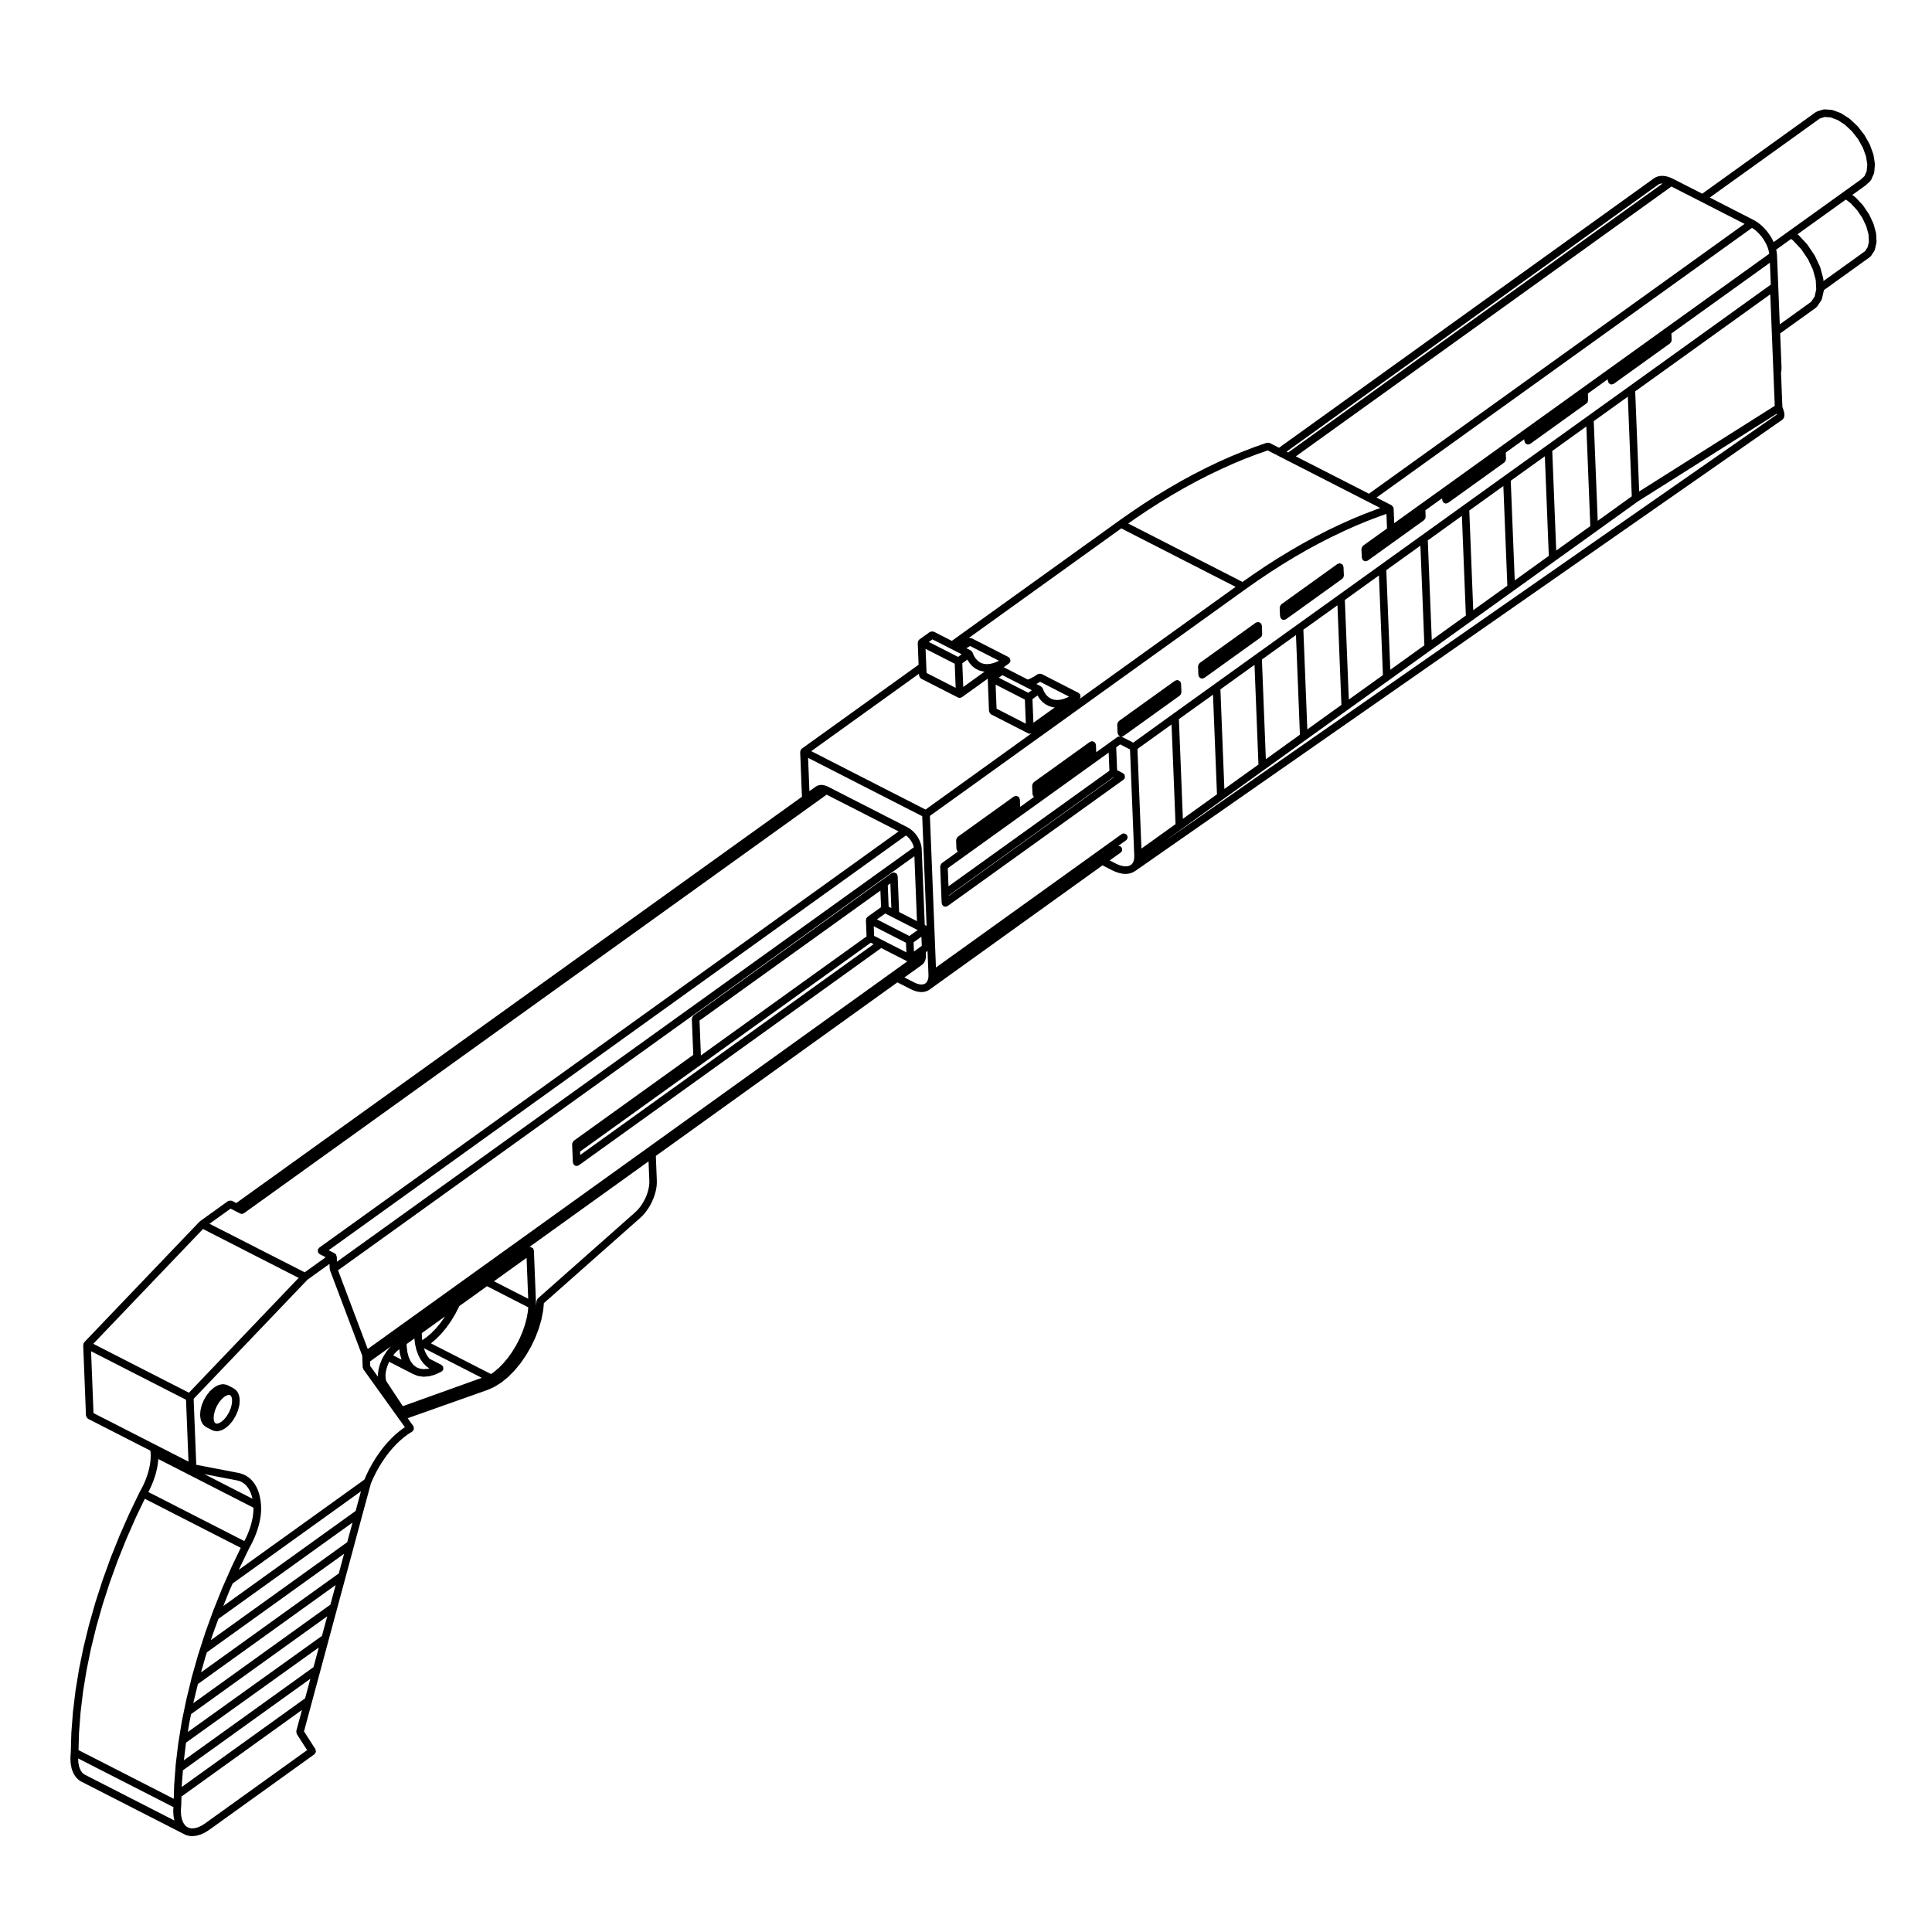 <?xml version="1.0" encoding="UTF-8"?>
<!-- The Best Svg Icon site in the world: iconSvg.co, Visit us! https://iconsvg.co -->
<svg fill="#000000" width="800px" height="800px" version="1.1" viewBox="144 144 512 512" xmlns="http://www.w3.org/2000/svg">
 <g>
  <path d="m461.7 323.14c0.035 0.09 0.004 0.188 0.066 0.273 0.02 0.023 0.059 0.016 0.082 0.039 0.18 0.223 0.434 0.383 0.734 0.383h0.039c0.039 0 0.059-0.039 0.102-0.047 0.156-0.02 0.312-0.051 0.453-0.145l14.906-10.707c0.023-0.02 0.02-0.059 0.051-0.082 0-0.004 0.004-0.012 0.012-0.012 0.051-0.047 0.086-0.086 0.121-0.137 0.035-0.047 0.098-0.074 0.121-0.125 0.023-0.051-0.004-0.105 0.012-0.16 0.031-0.086 0.059-0.152 0.066-0.242 0.004-0.039 0.039-0.059 0.035-0.102l-0.09-2.293c0-0.086-0.086-0.137-0.105-0.211-0.031-0.109-0.012-0.238-0.082-0.332-0.035-0.047-0.102-0.047-0.137-0.086-0.074-0.082-0.152-0.105-0.246-0.156-0.125-0.066-0.23-0.133-0.371-0.141-0.035-0.004-0.07-0.039-0.102-0.039-0.109 0.004-0.18 0.098-0.281 0.125-0.09 0.031-0.188 0.004-0.273 0.066l-1.824 1.309-13.082 9.395c-0.031 0.02-0.023 0.066-0.051 0.09-0.105 0.09-0.141 0.195-0.203 0.312-0.059 0.121-0.121 0.223-0.125 0.352-0.004 0.039-0.039 0.059-0.035 0.102l0.09 2.293c0.004 0.113 0.082 0.184 0.117 0.277z"/>
  <path d="m483.34 307.59c0.031 0.098 0 0.195 0.066 0.281 0.02 0.023 0.055 0.016 0.082 0.039 0.18 0.223 0.434 0.379 0.742 0.379h0.039c0.035 0 0.055-0.039 0.09-0.047 0.156-0.02 0.316-0.051 0.457-0.145l14.902-10.715c0.031-0.02 0.031-0.055 0.051-0.082 0.004 0 0.012-0.012 0.016-0.012 0.051-0.047 0.086-0.086 0.121-0.137 0.039-0.051 0.102-0.074 0.125-0.133 0.023-0.055-0.012-0.105 0.012-0.16 0.031-0.086 0.059-0.145 0.059-0.238 0.004-0.039 0.039-0.059 0.039-0.102l-0.098-2.281c-0.004-0.102-0.086-0.152-0.109-0.242-0.035-0.105-0.012-0.211-0.074-0.309-0.023-0.039-0.074-0.035-0.105-0.066-0.09-0.098-0.188-0.125-0.293-0.18-0.121-0.066-0.227-0.133-0.363-0.137-0.035-0.004-0.066-0.039-0.105-0.039-0.105 0.004-0.176 0.098-0.273 0.125-0.098 0.031-0.191 0.004-0.277 0.066l-1.824 1.309-13.078 9.395c-0.031 0.02-0.031 0.066-0.059 0.09-0.102 0.09-0.137 0.195-0.195 0.312-0.059 0.121-0.117 0.223-0.125 0.352-0.004 0.039-0.039 0.059-0.039 0.102l0.098 2.293c0.004 0.117 0.082 0.188 0.121 0.281z"/>
  <path d="m207.52 514.82-0.16-0.992c-0.012-0.055-0.066-0.086-0.086-0.137-0.016-0.051 0.016-0.105-0.012-0.156l-0.387-0.754c-0.035-0.07-0.117-0.086-0.168-0.141-0.047-0.059-0.047-0.137-0.105-0.188l-0.586-0.465c-0.031-0.023-0.07-0.012-0.102-0.031s-0.035-0.066-0.07-0.082l-1.57-0.805c-0.047-0.023-0.098 0.004-0.141-0.012-0.051-0.02-0.07-0.074-0.121-0.086l-0.746-0.145c-0.082-0.02-0.137 0.039-0.211 0.039-0.07 0-0.125-0.051-0.203-0.035l-0.852 0.188c-0.055 0.012-0.074 0.07-0.121 0.09-0.051 0.016-0.105-0.012-0.152 0.016l-0.902 0.504c-0.035 0.02-0.039 0.07-0.074 0.098-0.031 0.02-0.074 0.012-0.105 0.035l-0.891 0.785c-0.02 0.02-0.016 0.055-0.035 0.074-0.02 0.023-0.059 0.02-0.082 0.047l-0.82 1.012c-0.02 0.023-0.004 0.059-0.023 0.086-0.016 0.02-0.047 0.02-0.059 0.047l-0.691 1.18c-0.012 0.02 0 0.047-0.012 0.07-0.012 0.023-0.047 0.031-0.055 0.055l-0.516 1.25c-0.012 0.023 0.004 0.055 0 0.082-0.004 0.023-0.039 0.035-0.047 0.066l-0.289 1.227c-0.004 0.035 0.016 0.059 0.016 0.09-0.004 0.035-0.039 0.055-0.039 0.09l-0.074 1.16c0 0.047 0.035 0.074 0.039 0.109 0 0.039-0.035 0.074-0.023 0.109l0.16 0.992c0.012 0.059 0.066 0.098 0.086 0.145 0.016 0.051-0.012 0.102 0.012 0.145l0.387 0.754c0.051 0.102 0.141 0.156 0.215 0.23 0.031 0.031 0.023 0.082 0.055 0.105l0.586 0.465c0.031 0.023 0.074 0.016 0.105 0.039 0.023 0.016 0.031 0.051 0.055 0.066l1.57 0.805c0.066 0.035 0.133 0.031 0.195 0.051 0.031 0.004 0.039 0.039 0.07 0.047l0.742 0.145c0.066 0.016 0.133 0.02 0.195 0.02 0.07 0 0.141-0.012 0.215-0.023l0.852-0.188c0.031-0.004 0.047-0.039 0.074-0.051 0.066-0.023 0.137-0.02 0.203-0.055l0.902-0.504c0.035-0.02 0.035-0.066 0.07-0.086 0.031-0.023 0.074-0.016 0.105-0.047l0.891-0.785c0.023-0.02 0.016-0.059 0.039-0.082 0.02-0.023 0.059-0.016 0.082-0.039l0.82-1.012c0.02-0.031 0.012-0.066 0.023-0.098 0.016-0.02 0.047-0.016 0.055-0.035l0.691-1.18c0.012-0.016 0-0.039 0.004-0.055 0.016-0.031 0.047-0.039 0.055-0.07l0.516-1.25c0.012-0.023-0.004-0.051 0-0.07 0.012-0.031 0.039-0.047 0.047-0.074l0.309-1.25c0.004-0.035-0.016-0.059-0.016-0.09 0.004-0.035 0.039-0.055 0.039-0.09l0.074-1.16c0-0.047-0.035-0.074-0.039-0.109 0.004-0.012 0.039-0.047 0.031-0.086zm-2.066 1.168-0.266 1.09-0.465 1.137-0.594 1.012-0.746 0.926-0.727 0.641-0.684 0.379-0.5 0.109-0.301-0.059-0.223-0.176-0.215-0.422-0.117-0.715 0.066-0.961 0.266-1.094 0.457-1.125 0.609-1.031 0.734-0.918 0.727-0.641 0.684-0.379 0.5-0.109 0.301 0.066 0.215 0.168 0.215 0.43 0.117 0.719z"/>
  <path d="m640.5 185.06c-0.012-0.039-0.051-0.055-0.059-0.09-0.004-0.035 0.02-0.07 0.012-0.105l-0.891-2.453c-0.012-0.031-0.047-0.035-0.055-0.066-0.016-0.023 0-0.055-0.012-0.086l-1.359-2.43c-0.012-0.031-0.051-0.031-0.066-0.055-0.016-0.02-0.004-0.055-0.023-0.074l-1.723-2.207c-0.02-0.023-0.051-0.02-0.07-0.039-0.02-0.023-0.016-0.059-0.039-0.082l-1.98-1.848c-0.023-0.023-0.066-0.016-0.09-0.035-0.031-0.02-0.031-0.055-0.055-0.074l-2.102-1.359c-0.039-0.02-0.082-0.004-0.109-0.02-0.035-0.02-0.047-0.066-0.086-0.082l-2.062-0.77c-0.051-0.02-0.102 0.016-0.145 0.004-0.047-0.012-0.082-0.059-0.125-0.066l-1.914-0.145c-0.086-0.02-0.133 0.055-0.211 0.055-0.059 0.012-0.105-0.031-0.168-0.016l-1.613 0.504c-0.059 0.02-0.082 0.086-0.137 0.109-0.051 0.023-0.105 0-0.156 0.035l-30.152 21.664-7.785-3.969c-0.012-0.004-0.02 0-0.023 0-0.012-0.012-0.016-0.02-0.023-0.023l-0.715-0.312c-0.016-0.012-0.035 0.004-0.055 0-0.023-0.012-0.031-0.035-0.055-0.047l-0.703-0.211c-0.031-0.012-0.051 0.016-0.082 0.004-0.031-0.004-0.047-0.039-0.082-0.047l-0.664-0.102c-0.023-0.004-0.051 0.02-0.074 0.02-0.031 0-0.047-0.031-0.074-0.031h-0.625c-0.039 0-0.066 0.039-0.105 0.039-0.035 0.004-0.066-0.023-0.105-0.02l-0.57 0.117c-0.039 0.012-0.059 0.051-0.102 0.066-0.035 0.012-0.07-0.016-0.105 0l-0.516 0.227c-0.039 0.016-0.051 0.066-0.086 0.086-0.035 0.02-0.074 0-0.105 0.023l-99.504 71.508-2.465-1.266h-0.012c-0.109-0.059-0.246-0.023-0.371-0.035-0.137-0.012-0.273-0.066-0.398-0.02h-0.004l-3.18 1.113c-0.012 0-0.012 0.012-0.016 0.012-0.004 0.004-0.012 0-0.016 0l-3.199 1.219c-0.004 0-0.004 0.012-0.012 0.012h-0.016l-3.219 1.328c-0.004 0-0.004 0.004-0.012 0.012-0.004 0-0.016-0.004-0.016 0l-3.234 1.445c-0.004 0-0.004 0.004-0.012 0.012h-0.016l-3.25 1.559c-0.004 0.004-0.004 0.012-0.012 0.016h-0.012l-3.254 1.664s0 0.004-0.004 0.012h-0.016l-3.266 1.773c0 0.004 0 0.012-0.012 0.016 0 0-0.012-0.004-0.012 0l-3.273 1.891s0 0.004-0.004 0.012h-0.012l-3.273 1.988c-0.004 0-0.004 0.004-0.004 0.004-0.004 0.004-0.012 0-0.02 0.004l-3.273 2.098c-0.004 0.004-0.004 0.012-0.012 0.016h-0.012l-3.273 2.207c-0.004 0-0.004 0.004-0.012 0.012h-0.012l-3.273 2.293v0.012h-0.012l-44.215 31.77-4.777-2.434c-0.051-0.031-0.105 0.004-0.16-0.016-0.125-0.039-0.23-0.039-0.363-0.031-0.137 0.012-0.246 0.023-0.367 0.09-0.051 0.023-0.105 0-0.156 0.035l-2.797 2.004c-0.031 0.02-0.023 0.066-0.055 0.09-0.066 0.055-0.102 0.105-0.145 0.176-0.031 0.039-0.086 0.051-0.105 0.098-0.023 0.055 0.004 0.105-0.012 0.16-0.031 0.086-0.055 0.145-0.059 0.238 0 0.039-0.035 0.059-0.035 0.102l0.23 5.812-30.969 22.258c-0.031 0.02-0.023 0.066-0.055 0.09-0.059 0.055-0.102 0.105-0.145 0.176-0.031 0.039-0.086 0.051-0.109 0.098-0.023 0.055 0.004 0.105-0.012 0.16-0.031 0.086-0.055 0.145-0.059 0.238 0 0.039-0.035 0.059-0.035 0.102l0.473 11.863-149.91 107.67-1.145-0.586c-0.055-0.031-0.109 0.004-0.168-0.016-0.121-0.039-0.223-0.039-0.352-0.031-0.141 0.004-0.258 0.02-0.383 0.09-0.047 0.023-0.105 0.004-0.145 0.035l-7.438 5.344c-0.031 0.02-0.023 0.059-0.051 0.086-0.023 0.023-0.066 0.016-0.09 0.039l-30.527 31.941v0.004c-0.035 0.039-0.031 0.098-0.055 0.137-0.031 0.039-0.086 0.051-0.109 0.098-0.039 0.082 0 0.168-0.02 0.25-0.02 0.086-0.09 0.152-0.086 0.238v0.012l0.734 18.695c0 0.051 0.051 0.082 0.059 0.125 0.02 0.125 0.074 0.215 0.145 0.324 0.074 0.117 0.137 0.215 0.25 0.297 0.039 0.031 0.047 0.086 0.098 0.105l16.516 8.438 0.07 0.68 0.02 0.711-0.027 0.77-0.082 0.863-0.117 0.797-0.188 0.918-0.207 0.836-0.289 0.938-0.309 0.875-0.363 0.906-0.387 0.852-0.457 0.906-0.473 0.844v0.02c-0.004 0.004-0.016 0.012-0.016 0.016v0.012c0 0.004-0.004 0.004-0.012 0.012l-2.762 5.738v0.016c0 0.012-0.012 0.012-0.016 0.016l-2.559 5.805v0.023c0 0.004-0.012 0.004-0.012 0.012l-2.348 5.856v0.016c0 0.004-0.012 0.012-0.012 0.016l-2.125 5.883v0.02c0 0.004-0.012 0.012-0.012 0.016l-1.898 5.883v0.02c0 0.004-0.012 0.012-0.012 0.016l-1.668 5.863c0 0.004 0.004 0.012 0 0.02 0 0.004-0.012 0.012-0.012 0.016l-1.426 5.824c0 0.012 0.004 0.016 0 0.023 0 0.004-0.012 0.012-0.012 0.016l-1.18 5.758c0 0.004 0.004 0.016 0.004 0.02 0 0.012-0.012 0.012-0.012 0.02l-0.926 5.68c0 0.004 0.004 0.012 0.004 0.02 0 0.004-0.012 0.012-0.012 0.02l-0.672 5.562c0 0.012 0.004 0.016 0.004 0.023 0 0.012-0.012 0.012-0.012 0.02l-0.418 5.441c0 0.012 0.012 0.016 0.004 0.023 0 0.012-0.012 0.016-0.012 0.023l-0.156 5.25v0.004l-0.102 1.484c0 0.023 0.02 0.039 0.02 0.066 0 0.02-0.023 0.035-0.02 0.059l0.074 1.375c0 0.031 0.031 0.047 0.035 0.074 0 0.023-0.02 0.051-0.016 0.074l0.246 1.23c0.004 0.035 0.039 0.051 0.051 0.086 0.004 0.031-0.012 0.055 0 0.086l0.418 1.055c0.016 0.047 0.059 0.066 0.082 0.105 0.016 0.023 0 0.059 0.016 0.086l0.574 0.867c0.02 0.035 0.074 0.023 0.102 0.055 0.035 0.047 0.023 0.105 0.07 0.141l0.719 0.641c0.035 0.035 0.09 0.023 0.133 0.051 0.035 0.023 0.039 0.074 0.082 0.098l27.223 13.914s0.004 0 0.012 0.004c0.004 0 0.004 0.004 0.004 0.004l0.848 0.414c0.066 0.031 0.133 0.031 0.203 0.047 0.02 0.012 0.031 0.035 0.055 0.039l0.957 0.176c0.066 0.016 0.125 0.02 0.188 0.02 0.023 0 0.051 0 0.074-0.004l1.047-0.082c0.004 0 0.012-0.012 0.016-0.012 0.059-0.004 0.121-0.012 0.18-0.023l1.109-0.312c0.016-0.004 0.02-0.023 0.039-0.035 0.039-0.012 0.082-0.004 0.117-0.023l1.148-0.551c0.02-0.012 0.023-0.039 0.047-0.051 0.023-0.016 0.055-0.004 0.082-0.023l1.16-0.777c0.004-0.004 0.004-0.012 0.012-0.016 0.004-0.004 0.012 0 0.016-0.004l27.543-19.789c0.105-0.082 0.125-0.203 0.191-0.309 0.07-0.109 0.176-0.195 0.203-0.324 0.023-0.125-0.039-0.246-0.066-0.371-0.02-0.121 0.004-0.246-0.066-0.359l-3.019-4.707 2.117-7.856 4.461-16.555 2.238-8.289 4.461-16.555 2.231-8.289 2.231-8.195 0.621-1.41 0.734-1.492 0.762-1.371 0.836-1.359 0.922-1.352 0.918-1.211 0.977-1.164 0.992-1.059 1.047-0.988 1.047-0.887 1.047-0.77 1.043-0.656c0.012-0.004 0.004-0.016 0.016-0.023 0.012-0.004 0.023 0 0.035-0.012 0.105-0.082 0.125-0.207 0.195-0.312 0.066-0.105 0.168-0.188 0.191-0.312s-0.035-0.242-0.059-0.367c-0.023-0.121 0.004-0.246-0.059-0.359-0.004-0.012-0.02-0.012-0.023-0.02-0.004-0.012 0-0.02-0.004-0.031l-1.508-2.102 21.219-7.512c0.012-0.004 0.012-0.016 0.02-0.016 0.016-0.012 0.035-0.004 0.055-0.016l1.668-0.746c0.02-0.012 0.023-0.035 0.039-0.047 0.023-0.016 0.055-0.012 0.082-0.023l1.691-1.062c0.016-0.012 0.016-0.035 0.031-0.047 0.02-0.016 0.051-0.012 0.07-0.023l1.676-1.367c0.016-0.016 0.012-0.035 0.023-0.051 0.012-0.012 0.035-0.004 0.051-0.02l1.633-1.633c0.012-0.016 0.004-0.035 0.02-0.051 0.012-0.012 0.031-0.004 0.047-0.02l1.547-1.867c0.012-0.016 0.004-0.039 0.016-0.055 0.004-0.016 0.023-0.012 0.035-0.02l1.426-2.066c0.012-0.016 0-0.031 0.012-0.047 0.004-0.016 0.023-0.012 0.031-0.02l1.281-2.207c0.004-0.012 0-0.023 0.004-0.035 0.004-0.016 0.023-0.023 0.035-0.039l1.102-2.312c0.004-0.012 0-0.023 0-0.035 0.004-0.016 0.023-0.023 0.031-0.039l0.902-2.363c0.004-0.016-0.004-0.031 0-0.039 0.004-0.016 0.02-0.023 0.023-0.039l0.68-2.352c0.004-0.016-0.004-0.031-0.004-0.047 0.004-0.02 0.02-0.023 0.023-0.047l0.449-2.312c0-0.02-0.012-0.031-0.012-0.051s0.02-0.031 0.023-0.051l0.168-1.809 25.352-22.434v-0.004c0-0.004 0.012 0 0.012-0.004l0.59-0.539c0.012-0.012 0.004-0.031 0.02-0.047 0.012-0.012 0.031-0.004 0.039-0.016l0.57-0.621c0.012-0.012 0.004-0.031 0.016-0.039 0.004-0.012 0.023-0.004 0.031-0.016l0.543-0.68c0.012-0.012 0-0.031 0.012-0.047 0.004-0.012 0.023-0.004 0.031-0.016l0.508-0.734c0.012-0.016 0-0.031 0.012-0.047 0.004-0.012 0.02-0.004 0.023-0.016l0.465-0.785c0.004-0.012 0-0.02 0.004-0.023 0.004-0.016 0.02-0.02 0.023-0.031l0.414-0.805c0.004-0.012 0-0.02 0-0.031 0.004-0.016 0.02-0.016 0.023-0.031l0.359-0.836c0.004-0.012-0.004-0.02 0-0.035 0.004-0.012 0.02-0.016 0.023-0.031l0.297-0.848c0-0.012-0.004-0.02 0-0.031 0.004-0.016 0.02-0.02 0.023-0.035l0.23-0.836c0-0.016-0.004-0.023-0.004-0.039 0.004-0.016 0.02-0.02 0.02-0.035l0.168-0.828c0-0.016-0.012-0.031-0.004-0.047 0-0.016 0.016-0.023 0.02-0.039l0.09-0.797c0-0.016-0.016-0.031-0.012-0.047 0-0.016 0.016-0.023 0.016-0.039l0.02-0.754c0-0.016-0.012-0.02-0.012-0.035s0.012-0.02 0.012-0.035l-0.266-6.699 64.016-45.996 3.543 1.805c0.012 0.004 0.02 0.004 0.035 0.012 0.004 0 0.004 0.012 0.016 0.016l0.711 0.312c0.023 0.012 0.051 0.004 0.074 0.016 0.016 0.004 0.02 0.023 0.035 0.031l0.695 0.211c0.039 0.016 0.082 0.012 0.121 0.02 0.012 0.004 0.016 0.02 0.031 0.02l0.664 0.102c0.051 0.004 0.102 0.012 0.145 0.012h0.629c0.066 0 0.133-0.012 0.203-0.02l0.578-0.117c0.02-0.004 0.023-0.023 0.047-0.035 0.051-0.012 0.105-0.012 0.156-0.031l0.52-0.227c0.031-0.016 0.035-0.055 0.066-0.07 0.039-0.02 0.086-0.016 0.121-0.039l0.449-0.324v-0.004l45.52-32.695 2.555 1.305c0.012 0.004 0.02 0 0.031 0.004 0.004 0.004 0.012 0.012 0.012 0.016l0.867 0.395c0.023 0.016 0.055 0.012 0.086 0.02 0.016 0.004 0.016 0.02 0.031 0.023l0.84 0.266c0.031 0.012 0.059 0.004 0.09 0.016 0.012 0 0.012 0.016 0.02 0.016l0.805 0.156c0.051 0.012 0.102 0.016 0.141 0.016 0.004 0 0.004 0.004 0.016 0.004l0.754 0.031h0.039c0.051 0 0.098-0.004 0.137-0.012l0.699-0.102c0.016 0 0.02-0.016 0.035-0.02 0.055-0.012 0.105-0.012 0.156-0.023l0.625-0.215c0.031-0.012 0.039-0.047 0.066-0.055 0.039-0.02 0.086-0.012 0.121-0.035l0.543-0.324c0.012-0.004 0.012-0.02 0.02-0.023 0.016-0.012 0.031-0.004 0.047-0.016l171.43-119.55c0.023-0.016 0.02-0.051 0.047-0.066 0.117-0.102 0.23-0.195 0.301-0.344l0.102-0.215c0.031-0.07-0.012-0.121 0-0.191 0.02-0.082 0.09-0.125 0.09-0.211l0.012-0.352c0-0.039-0.039-0.059-0.039-0.102-0.004-0.035 0.031-0.066 0.02-0.105l-0.09-0.473c-0.004-0.02-0.031-0.031-0.031-0.051-0.012-0.02 0.012-0.039 0-0.059l-0.176-0.578c0-0.016-0.02-0.02-0.02-0.031-0.012-0.016 0-0.023 0-0.039l-0.207-0.535-0.363-9.078 0.102-0.559c0-0.031-0.02-0.051-0.02-0.074 0-0.023 0.031-0.047 0.031-0.07l0.02-0.73c0-0.012-0.016-0.02-0.016-0.031 0-0.016 0.016-0.02 0.016-0.035l-0.359-8.934 9.543-6.856c0.059-0.047 0.059-0.125 0.109-0.18 0.035-0.039 0.105-0.031 0.133-0.074l1.133-1.691c0.035-0.051 0.012-0.105 0.035-0.156 0.035-0.066 0.102-0.105 0.109-0.18l0.52-2.273c0.004-0.02-0.016-0.035-0.012-0.051l12.238-8.793c0.07-0.051 0.07-0.133 0.117-0.188 0.039-0.039 0.105-0.023 0.137-0.074l0.906-1.367c0.031-0.051 0.012-0.105 0.031-0.156 0.031-0.066 0.102-0.105 0.109-0.176l0.406-1.809c0.016-0.051-0.023-0.09-0.02-0.137 0-0.055 0.051-0.086 0.051-0.137l-0.117-2.144c0-0.039-0.039-0.059-0.051-0.102-0.004-0.039 0.023-0.074 0.016-0.109l-0.637-2.332c-0.012-0.031-0.047-0.047-0.055-0.074-0.016-0.031 0.012-0.059-0.004-0.09l-1.113-2.363c-0.012-0.023-0.047-0.031-0.059-0.055-0.016-0.031 0-0.059-0.02-0.086l-1.508-2.223c-0.016-0.023-0.051-0.02-0.07-0.047-0.016-0.023-0.012-0.055-0.031-0.082l-1.797-1.941c-0.023-0.023-0.059-0.016-0.086-0.039-0.023-0.02-0.02-0.051-0.047-0.07l-0.848-0.648 3.438-2.469c0.02-0.012 0.02-0.035 0.035-0.051 0.016-0.016 0.047-0.012 0.066-0.023l1.211-1.113c0.035-0.035 0.031-0.086 0.059-0.117 0.059-0.074 0.137-0.121 0.18-0.215l0.727-1.641c0.031-0.055-0.012-0.105 0.004-0.16 0.016-0.059 0.074-0.098 0.082-0.156l0.188-2.066c0.004-0.047-0.035-0.074-0.035-0.117-0.004-0.047 0.035-0.082 0.031-0.121zm-53.559 8.371 7.785 3.969 11.594 5.934-99.535 71.504-19.375-9.898zm-73.863 84.809c-0.074-0.102-0.109-0.172-0.211-0.242-0.035-0.023-0.039-0.074-0.082-0.098l-0.016-0.012c-0.004 0-0.004 0-0.012-0.004l-3.965-2.019 99.508-71.48 0.102 0.059 0.637 0.453 0.637 0.543 0.574 0.578 0.586 0.684 0.492 0.699 0.453 0.734 0.383 0.75 0.312 0.75 0.121 0.402 0.105 0.344 0.145 0.715 0.016 0.152-27.59 19.816h-0.004l-1.824 1.32-0.004 0.004-13.074 9.391-7.234 5.195-1.824 1.309-13.078 9.395-6.863 4.934-1.824 1.309-13.078 9.395-6.398 4.594-1.828 1.309-4.758 3.426-0.152-3.894c-0.004-0.047-0.055-0.074-0.059-0.117-0.012-0.055 0.02-0.109 0-0.16 0-0.004 0.004-0.012 0-0.016-0.02-0.094-0.125-0.129-0.191-0.215zm70.477-85.383 0.332-0.141 0.371-0.082h0.336l-99.199 71.273-0.434-0.223zm-138.64 88.531 3.238-2.18h0.004l3.281-2.098v-0.004l3.254-1.977 3.231-1.863h0.004l3.258-1.773h0.004l3.195-1.633c0.004-0.004 0.004-0.004 0.016-0.004l3.246-1.559h0.004l3.199-1.438h0.004l3.176-1.316 3.18-1.211 2.754-0.961 2.625 1.352h0.004l2.445 1.25 21.387 10.934 3.367 1.719-0.961 0.34c-0.012 0-0.012 0.012-0.016 0.012-0.004 0.004-0.012 0-0.016 0l-3.199 1.219c-0.012 0-0.012 0.012-0.012 0.012h-0.02l-3.215 1.328c-0.004 0-0.004 0.004-0.012 0.012-0.004 0-0.016-0.004-0.016 0l-3.234 1.445c-0.004 0-0.004 0.004-0.012 0.012-0.004 0-0.012-0.004-0.016 0l-3.25 1.559c-0.004 0.004-0.004 0.012-0.012 0.016h-0.012l-3.254 1.664c-0.004 0-0.004 0.004-0.012 0.012h-0.012l-3.266 1.773c-0.004 0.004-0.004 0.012-0.012 0.016-0.004 0-0.012-0.004-0.016 0l-3.269 1.891s0 0.004-0.004 0.012c-0.004 0-0.012-0.004-0.016 0l-3.273 1.988v0.004c-0.012 0.004-0.012 0-0.02 0.004l-3.273 2.098c-0.004 0.004-0.004 0.012-0.012 0.016l0.004-0.012-3.273 2.207c-0.004 0-0.004 0.004-0.012 0.012h-0.012l-2.781 1.953-30.273-15.477zm-3.766 2.641 30.301 15.492-41.473 29.789c0.02-0.016 0.02-0.039 0.035-0.055 0.098-0.086 0.203-0.16 0.262-0.281 0.02-0.047-0.004-0.09 0.012-0.137 0.02-0.051 0.066-0.086 0.074-0.137 0.016-0.086-0.035-0.16-0.047-0.25-0.012-0.125-0.012-0.23-0.07-0.344-0.02-0.047 0.004-0.098-0.02-0.133-0.012-0.012-0.02-0.004-0.023-0.016s0-0.02-0.004-0.023c-0.051-0.07-0.137-0.074-0.203-0.121-0.066-0.059-0.082-0.145-0.156-0.188l-9.809-5.019c-0.047-0.023-0.098 0.004-0.141-0.012-0.121-0.047-0.23-0.039-0.363-0.035-0.137 0.004-0.25 0.012-0.371 0.074-0.047 0.02-0.098 0-0.133 0.023l-1.039 0.68-0.969 0.504-0.641 0.246-6.332-3.246c-0.02-0.012-0.039 0.004-0.059-0.004l1.406-1.008c0.023-0.02 0.02-0.059 0.051-0.082 0.098-0.086 0.195-0.16 0.258-0.281 0.023-0.047 0-0.098 0.016-0.137 0.016-0.055 0.066-0.086 0.074-0.137 0.016-0.09-0.039-0.168-0.047-0.258-0.012-0.121-0.016-0.23-0.074-0.344-0.02-0.047 0-0.098-0.023-0.137-0.004-0.004-0.016-0.004-0.016-0.016-0.012-0.004-0.004-0.012-0.012-0.016-0.051-0.07-0.137-0.074-0.203-0.125s-0.082-0.141-0.156-0.18l-9.77-4.988c-0.047-0.023-0.09 0.004-0.137-0.012-0.121-0.047-0.23-0.039-0.363-0.035-0.082 0.004-0.16-0.039-0.238-0.02zm-17.727 45.418-0.68-0.195-0.598-0.301-0.551-0.438-0.492-0.551-0.422-0.691-0.371-0.902c-0.02-0.039-0.066-0.051-0.086-0.086-0.02-0.035-0.004-0.082-0.023-0.109-0.055-0.07-0.141-0.074-0.207-0.125s-0.082-0.141-0.156-0.18l-0.082-0.039-1.113-0.562 0.297-0.152c0.016-0.012 0.016-0.023 0.031-0.035 0.02-0.012 0.047-0.004 0.066-0.02l0.586-0.387 7.688 3.934-0.5 0.258-0.945 0.363-0.887 0.211-0.82 0.07zm0.113 2.023-5.672 4.074-0.25-6.277 1.34-0.961 0.484 0.777c0.012 0.023 0.051 0.016 0.07 0.039 0.02 0.035 0.012 0.082 0.035 0.105l0.609 0.691c0.023 0.023 0.059 0.016 0.086 0.039 0.023 0.02 0.02 0.066 0.051 0.086l0.699 0.551c0.031 0.023 0.074 0.02 0.105 0.039 0.031 0.016 0.031 0.055 0.059 0.07l0.785 0.395c0.039 0.02 0.086 0.016 0.125 0.031 0.02 0.012 0.023 0.035 0.051 0.039l0.855 0.246c0.066 0.016 0.125 0.02 0.188 0.023 0.012 0.004 0.012 0.012 0.02 0.012zm-14.84-7.867 0.957-0.684 6.184 3.164h0.004l1.613 0.828-0.957 0.684zm7.16 12.176-7.754-3.965-0.25-6.383 7.75 3.965zm-15.457-20.16c0.012-0.004 0.012-0.02 0.02-0.023 0.02-0.016 0.039-0.012 0.059-0.02l0.594-0.383 7.652 3.906-0.504 0.262-0.945 0.359-0.883 0.211-0.82 0.074-0.75-0.066-0.656-0.176-0.609-0.309-0.539-0.434-0.5-0.562-0.422-0.691-0.379-0.902c-0.016-0.039-0.066-0.051-0.086-0.086-0.02-0.035 0-0.082-0.023-0.109-0.051-0.07-0.141-0.074-0.207-0.125-0.059-0.055-0.082-0.141-0.156-0.18l-0.07-0.035c0-0.004-0.004-0.004-0.004-0.004l-1.066-0.543zm-0.035 3.184 0.48 0.777c0.016 0.023 0.051 0.016 0.066 0.039 0.02 0.031 0.004 0.074 0.035 0.105l0.609 0.699c0.02 0.023 0.059 0.016 0.086 0.039 0.023 0.023 0.02 0.066 0.051 0.09l0.699 0.551c0.035 0.023 0.074 0.02 0.109 0.039 0.023 0.016 0.031 0.055 0.059 0.07l0.781 0.395c0.051 0.023 0.102 0.02 0.137 0.035 0.02 0.004 0.031 0.031 0.051 0.035l0.855 0.238c0.059 0.016 0.105 0.016 0.168 0.023 0.004 0 0.012 0.012 0.02 0.012l0.371 0.031-5.668 4.074-0.25-6.277zm-9.254-5.363 4.777 2.434 1.406 0.719 1.57 0.801-0.957 0.691-7.758-3.961zm5.906 6.457 0.25 6.383-7.715-3.941-0.07-1.742-0.188-4.641zm-23.125 67.086c-0.031 0.02-0.023 0.066-0.055 0.09-0.066 0.055-0.102 0.105-0.145 0.176-0.031 0.039-0.086 0.051-0.105 0.098-0.023 0.051 0.004 0.105-0.012 0.156-0.031 0.086-0.055 0.152-0.059 0.242 0 0.035-0.039 0.059-0.035 0.102l0.172 4.309-43.902 31.539-0.367-9.23 47.938-34.441 0.176 4.387zm1.629 7.234-77.762 55.871-0.035-0.918 77.043-55.344zm0.887-6.559 2.195-1.57 2.231 1.137 6.359 3.254-2.203 1.57zm7.797 8.73-6.293-3.219-2.254-1.152-0.102-2.543 8.543 4.367zm-4.93-17.781 0.684-0.492 0.262 6.531-0.719-0.367zm8.914 13.625 0.098 2.434-0.543 0.395-1.535 1.102-0.098-2.438zm0.074-23.266c0-0.012-0.016-0.02-0.016-0.031 0-0.016 0.012-0.02 0.012-0.035l-0.047-0.434c0-0.02-0.02-0.023-0.023-0.047-0.004-0.02 0.016-0.035 0.012-0.055l-0.098-0.465c0-0.02-0.023-0.023-0.031-0.047-0.004-0.02 0.012-0.035 0.004-0.055l-0.145-0.465c-0.004-0.016-0.023-0.02-0.031-0.035-0.004-0.016 0.004-0.031 0-0.047l-0.191-0.473c-0.004-0.016-0.023-0.02-0.031-0.035-0.004-0.016 0-0.035-0.004-0.051l-0.238-0.465c-0.004-0.012-0.02-0.012-0.023-0.02-0.004-0.012 0-0.023-0.004-0.035l-0.277-0.465c-0.012-0.016-0.031-0.016-0.039-0.031-0.004-0.016 0-0.031-0.012-0.047l-0.312-0.434c-0.004-0.012-0.023-0.012-0.035-0.02-0.012-0.016 0-0.031-0.012-0.039l-0.344-0.402c-0.004-0.012-0.02-0.004-0.031-0.016-0.012-0.016-0.004-0.035-0.016-0.047l-0.367-0.371c-0.012-0.016-0.031-0.012-0.047-0.02-0.012-0.012-0.004-0.031-0.02-0.039l-0.383-0.324c-0.012-0.012-0.031-0.004-0.039-0.016-0.012-0.012-0.012-0.031-0.023-0.039l-0.398-0.289c-0.016-0.012-0.035 0-0.051-0.012-0.012-0.012-0.012-0.023-0.023-0.035l-0.402-0.238c-0.012-0.004-0.02 0-0.031-0.004-0.012-0.004-0.012-0.02-0.02-0.023l-21.086-10.777c-0.012-0.004-0.02 0-0.031-0.004-0.012-0.004-0.012-0.016-0.02-0.02l-0.402-0.176c-0.02-0.012-0.039 0.004-0.059 0-0.02-0.012-0.031-0.039-0.051-0.047l-0.387-0.117c-0.023-0.012-0.051 0.016-0.074 0.012-0.023-0.012-0.035-0.035-0.059-0.039l-0.379-0.059c-0.023-0.004-0.051 0.02-0.074 0.02-0.031-0.004-0.051-0.035-0.082-0.035h-0.352c-0.039 0-0.066 0.039-0.105 0.047-0.035 0.004-0.066-0.023-0.105-0.02l-0.324 0.07c-0.039 0.012-0.055 0.051-0.09 0.059-0.035 0.016-0.07-0.012-0.105 0.004l-0.293 0.125c-0.035 0.016-0.039 0.059-0.074 0.082-0.031 0.02-0.074 0-0.105 0.023l-1.758 1.258-0.352-8.82 30.242 15.457 1.16 29.074-0.48-0.246zm-2.078-0.426-152.88 109.83-0.055-1.367c0-0.051-0.051-0.082-0.059-0.121-0.016-0.105-0.047-0.176-0.09-0.273-0.023-0.051-0.004-0.105-0.035-0.152-0.023-0.035-0.074-0.035-0.102-0.066-0.055-0.066-0.105-0.102-0.176-0.145-0.035-0.023-0.039-0.082-0.086-0.102l-1.598-0.816 152.99-109.92 0.16 0.117 0.289 0.242 0.352 0.352 0.262 0.312 0.25 0.344 0.25 0.43 0.207 0.402 0.145 0.359 0.125 0.395zm-181.07 95.762 1.145 0.586s0 0.004 0.004 0.004l1.375 0.699c0.145 0.074 0.301 0.105 0.453 0.105 0.203 0 0.387-0.07 0.555-0.18 0.012-0.004 0.023 0 0.035-0.012l154.39-110.91 19.07 9.742-153.55 110.32c-0.07 0.051-0.07 0.137-0.121 0.195-0.055 0.066-0.145 0.086-0.188 0.16-0.023 0.055 0.004 0.105-0.012 0.16-0.039 0.121-0.039 0.23-0.031 0.367 0.012 0.133 0.023 0.242 0.086 0.359 0.023 0.051 0.004 0.105 0.035 0.152 0.039 0.059 0.121 0.047 0.172 0.09 0.07 0.07 0.098 0.172 0.191 0.223l1.598 0.816-5.566 4-25.234-12.867zm-7.316 5.398 25.352 12.957-29.074 30.426-25.352-12.957zm-29.012 48.789-0.648-16.402 25.164 12.863 0.656 16.398-8.699-4.449zm14.543 20.91 0.457-0.906c0.004-0.012 0-0.016 0-0.023 0-0.012 0.012-0.012 0.016-0.02l0.418-0.926v-0.02c0.004-0.012 0.016-0.012 0.016-0.02l0.379-0.938v-0.02c0-0.012 0.012-0.012 0.016-0.02l0.328-0.938v-0.02c0-0.004 0.012-0.012 0.016-0.02l0.289-0.938c0-0.012-0.004-0.02 0-0.023 0-0.012 0.012-0.016 0.016-0.023l0.23-0.938c0-0.012-0.004-0.016 0-0.023 0.004-0.012 0.012-0.016 0.016-0.023l0.188-0.918c0-0.012-0.004-0.016-0.004-0.023 0-0.012 0.012-0.016 0.012-0.023l0.133-0.898c0-0.012-0.004-0.016-0.004-0.023 0-0.016 0.016-0.02 0.016-0.031l0.082-0.875c0-0.012-0.012-0.02-0.012-0.031 0-0.016 0.012-0.02 0.012-0.031v-0.047l25.23 12.898 0.004 0.176-0.023 0.766-0.082 0.855-0.121 0.801-0.188 0.918-0.215 0.867-0.262 0.863-0.332 0.938-0.355 0.895-0.387 0.852-0.441 0.871-0.02 0.039-25.426-12.992c-0.008-0.004-0.008-0.004 0-0.008zm14.812-4.746 8.664 1.668 0.637 0.168 0.508 0.211 0.527 0.312 0.453 0.352 0.453 0.465 0.387 0.516 0.359 0.594 0.297 0.645 0.281 0.797 0.195 0.785 0.004 0.016zm-31.836 79.57-0.535-0.473-0.438-0.66-0.348-0.875-0.211-1.062-0.059-1.148 25.262 12.906-0.066 0.832c0 0.023 0.02 0.039 0.02 0.066 0 0.02-0.02 0.035-0.02 0.059l0.074 1.375c0 0.031 0.031 0.047 0.035 0.074 0 0.023-0.02 0.051-0.016 0.074l0.211 1.062zm25.094-9.152-0.133 0.797c0 0.004 0.004 0.012 0.004 0.02 0 0.004-0.012 0.012-0.012 0.02l-0.672 5.566c0 0.012 0.004 0.02 0.004 0.031 0 0.004-0.012 0.012-0.012 0.02l-0.074 1.008-0.336 4.418c0 0.012 0.012 0.016 0.004 0.023 0 0.012-0.012 0.016-0.012 0.023l-0.074 2.551-0.035 1.152-25.242-12.902 0.137-4.629 0.406-5.375 0.672-5.562 0.918-5.621 1.164-5.691 1.426-5.824 1.648-5.793 1.898-5.879 2.117-5.856 2.324-5.785v-0.004l2.559-5.805 2.301-4.777 25.426 12.992-2.332 4.852v0.016c-0.004 0.012-0.012 0.012-0.016 0.016l-1.547 3.5-1.012 2.301v0.023c0 0.004-0.012 0.004-0.012 0.012l-2.348 5.863v0.016c0 0.004-0.012 0.012-0.012 0.016l-0.453 1.25-1.676 4.625v0.02c0 0.004-0.012 0.012-0.012 0.016l-1.367 4.242-0.527 1.641c0 0.004 0.004 0.016 0 0.02-0.004 0.004-0.012 0.012-0.012 0.016l-1.668 5.863c0 0.012 0.004 0.016 0 0.023 0 0.004-0.012 0.004-0.012 0.016l-0.203 0.898v0.004l-1.203 4.922c0 0.012 0.004 0.016 0 0.023 0 0.004-0.004 0.012-0.012 0.016l-0.629 3.066-0.012 0.039-0.543 2.644c0 0.004 0.004 0.016 0.004 0.02 0 0.012-0.012 0.012-0.012 0.02l-0.793 4.887v0zm33.992 2.731-26.738 19.207-1.09 0.73-1.023 0.492-0.926 0.266-0.805 0.055-0.691-0.125-0.605-0.297-0.516-0.465-0.438-0.656-0.344-0.883-0.215-1.066-0.066-1.238 0.098-1.43c0-0.012-0.004-0.016-0.004-0.02 0-0.012 0.004-0.016 0.004-0.02l0.066-2.246 31.93-22.949-1.496 5.562c0 0.012 0.004 0.016 0 0.023-0.031 0.133 0.031 0.266 0.055 0.406 0.02 0.117 0 0.242 0.059 0.344 0.004 0.012 0 0.02 0.004 0.031zm-0.539-13.719-32.688 23.492 0.016-0.488 0.301-3.934 33.781-24.27zm2.234-8.273-34.348 24.68 0.523-4.336 0.055-0.344 35.172-25.207zm2.234-8.277-35.543 25.473 0.402-2.473 0.469-2.277 36.082-25.926zm2.234-8.281-36.316 26.102 0.105-0.516 1.117-4.559 36.5-26.227zm2.234-8.281-36.508 26.234 1.133-3.988 0.43-1.336 36.344-26.113zm2.234-8.27-36.133 25.961 0.422-1.324 1.562-4.301 35.555-25.543zm2.234-8.289-35.07 25.199 1.566-3.914v-0.004l0.906-2.055 34.004-24.426zm12.84-22.055c-0.012 0.004-0.012 0.02-0.02 0.031-0.016 0.012-0.031 0-0.039 0.012l-1.098 0.805c-0.012 0.004-0.004 0.02-0.016 0.031-0.012 0.004-0.023 0-0.035 0.012l-1.09 0.918c-0.012 0.004-0.004 0.02-0.016 0.031-0.004 0.004-0.02 0-0.031 0.012l-1.066 1.012c-0.012 0.012-0.004 0.023-0.016 0.031-0.004 0.012-0.02 0.004-0.023 0.016l-1.043 1.113c-0.004 0.012 0 0.02-0.012 0.023-0.004 0.012-0.016 0.004-0.023 0.016l-1.012 1.199c-0.004 0.012 0 0.02-0.012 0.031-0.004 0.012-0.016 0.004-0.023 0.016l-0.969 1.281c-0.004 0.004 0 0.016-0.004 0.02-0.004 0.012-0.016 0.004-0.02 0.016l-0.922 1.352c-0.004 0.012 0 0.02-0.004 0.031s-0.016 0.004-0.02 0.016l-0.867 1.406c-0.004 0.012 0 0.016-0.004 0.023 0 0.012-0.012 0.012-0.016 0.016l-0.801 1.445c-0.004 0.004 0 0.016 0 0.023-0.004 0.004-0.016 0.004-0.02 0.016l-0.734 1.496c-0.004 0.012 0 0.02 0 0.023 0 0.012-0.016 0.012-0.016 0.02l-0.555 1.266-33.293 23.91 0.055-0.117 2.727-5.668 0.488-0.871v-0.02c0-0.004 0.012-0.012 0.016-0.016l0.457-0.906c0.004-0.012 0-0.016 0-0.023 0-0.012 0.012-0.012 0.016-0.02l0.418-0.926v-0.02c0.004-0.012 0.016-0.012 0.016-0.02l0.379-0.938v-0.016c0-0.012 0.012-0.012 0.016-0.02l0.332-0.938c0-0.012-0.004-0.02 0-0.023 0.004-0.012 0.016-0.016 0.016-0.023l0.281-0.938c0-0.012-0.004-0.016 0-0.023 0-0.004 0.012-0.012 0.016-0.02l0.238-0.938c0-0.012-0.004-0.016 0-0.023 0.004-0.012 0.012-0.016 0.016-0.023l0.188-0.918c0-0.012-0.004-0.016-0.004-0.023 0-0.012 0.012-0.016 0.012-0.023l0.133-0.898c0-0.012-0.004-0.016-0.004-0.023 0-0.016 0.016-0.02 0.016-0.031l0.082-0.875c0-0.012-0.012-0.02-0.012-0.031 0-0.016 0.012-0.02 0.012-0.031l0.023-0.848c0-0.016-0.012-0.02-0.012-0.035 0-0.012 0.012-0.02 0.012-0.031l-0.023-0.805c0-0.012-0.012-0.02-0.016-0.031 0-0.016 0.016-0.023 0.012-0.039l-0.102-1.012c0-0.016-0.016-0.02-0.02-0.035 0-0.016 0.012-0.023 0.012-0.039l-0.168-0.961c0-0.016-0.02-0.02-0.02-0.035s0.004-0.023 0.004-0.039l-0.227-0.906c-0.004-0.016-0.02-0.02-0.023-0.035-0.004-0.02 0.012-0.035 0-0.055l-0.293-0.836c-0.004-0.02-0.023-0.02-0.035-0.039-0.004-0.016 0.004-0.031 0-0.047l-0.352-0.766c-0.012-0.02-0.035-0.02-0.047-0.039-0.012-0.02 0.004-0.039-0.004-0.059l-0.414-0.691c-0.012-0.016-0.031-0.016-0.047-0.035-0.012-0.016 0-0.039-0.016-0.055l-0.469-0.621c-0.016-0.02-0.039-0.016-0.059-0.035s-0.004-0.051-0.023-0.07l-0.523-0.527c-0.016-0.02-0.047-0.012-0.066-0.023-0.016-0.02-0.012-0.047-0.031-0.059l-0.574-0.453c-0.02-0.016-0.047-0.004-0.07-0.02-0.023-0.016-0.02-0.047-0.047-0.059l-0.625-0.363c-0.023-0.016-0.051 0-0.074-0.012-0.02-0.012-0.023-0.039-0.051-0.051l-0.664-0.277c-0.02-0.012-0.047 0.012-0.07 0-0.02-0.012-0.031-0.039-0.055-0.047l-0.711-0.188c-0.016-0.004-0.023 0.012-0.039 0.004-0.012-0.004-0.016-0.016-0.031-0.02l-11.227-2.16-0.695-17.48 30.164-31.57 5.844-4.195 0.055 1.367c0 0.059 0.055 0.102 0.07 0.152 0.012 0.055-0.023 0.105-0.004 0.16l8.551 22.656 0.039 1.047 0.082 2.023c0.004 0.105 0.086 0.176 0.121 0.273 0.031 0.098 0.004 0.191 0.066 0.277l9.336 13.008 1.664 2.316zm-6.578-16.145c-0.004 0.016-0.023 0.02-0.031 0.039l-0.211 0.945c-0.004 0.02 0.012 0.035 0.012 0.059 0 0.016-0.023 0.023-0.023 0.047l-0.102 0.898c0 0.023 0.02 0.039 0.016 0.059 0 0.023-0.023 0.039-0.023 0.066l0.004 0.523-2.055-2.867-0.047-1.18 5.613-4.031-0.539 0.555c-0.012 0.016-0.004 0.035-0.02 0.051-0.016 0.016-0.035 0.012-0.047 0.023l-0.617 0.773c-0.012 0.016 0 0.035-0.012 0.047-0.012 0.016-0.031 0.016-0.039 0.031l-0.504 0.766c-0.012 0.016 0 0.035-0.012 0.051-0.012 0.016-0.035 0.016-0.047 0.031s0 0.035-0.012 0.055c-0.012 0.016-0.031 0.016-0.039 0.031l-0.488 0.906c-0.004 0.016 0 0.035-0.004 0.051s-0.023 0.02-0.035 0.035l-0.406 0.953c-0.004 0.016 0.004 0.031 0 0.051-0.004 0.016-0.023 0.02-0.031 0.035l-0.312 0.953c0 0.008 0.016 0.023 0.012 0.043zm6.246 10.434-4.344-6.566-0.145-0.418-0.098-0.605-0.012-0.711 0.09-0.77 0.188-0.84 0.289-0.883 0.363-0.855 0.055-0.102 6.16 3.148c0.012 0.004 0.023 0.004 0.039 0.012 0.012 0.004 0.012 0.016 0.02 0.02l1.145 0.492c0.066 0.031 0.133 0.031 0.203 0.039 0.016 0.004 0.023 0.023 0.047 0.031l1.273 0.195c0.051 0.012 0.105 0.016 0.156 0.016 0.023 0 0.051 0 0.074-0.004l1.379-0.105c0.004 0 0.012-0.012 0.016-0.012 0.059-0.004 0.117-0.012 0.176-0.023l1.461-0.414c0.02-0.004 0.023-0.023 0.039-0.035 0.035-0.012 0.074-0.004 0.109-0.023l1.508-0.711c0.012-0.004 0.016-0.02 0.023-0.031 0.039-0.02 0.074-0.039 0.109-0.07 0.055-0.035 0.086-0.098 0.133-0.141 0.07-0.07 0.152-0.117 0.203-0.211 0.012-0.02-0.004-0.047 0.004-0.07 0.016-0.035 0.031-0.066 0.039-0.102 0.004-0.023 0.031-0.035 0.035-0.055 0.02-0.098-0.035-0.172-0.039-0.266-0.004-0.117 0.02-0.223-0.02-0.328-0.004-0.023 0.004-0.047 0-0.07-0.012-0.02-0.035-0.023-0.047-0.039-0.055-0.102-0.152-0.141-0.23-0.223-0.07-0.066-0.09-0.16-0.176-0.207l-3.09-1.582-0.188-0.18-0.562-0.781-0.484-0.938-0.336-0.945 15.352 7.856zm-0.375-12.402c0.012 0.035 0.047 0.055 0.055 0.09l-2.231-1.145 0.406-0.52 0.559-0.578 0.637-0.52 0.023-0.016 0.109 0.992c0 0.031 0.031 0.047 0.035 0.07 0.004 0.031-0.016 0.051-0.012 0.074zm3.625-3.977c0 0.02 0.02 0.031 0.023 0.051 0.004 0.016-0.012 0.031-0.004 0.051l0.098 0.402 0.211 0.918c0.004 0.023 0.031 0.035 0.035 0.059 0.004 0.02-0.012 0.035 0 0.055l0.43 1.188c0.012 0.023 0.035 0.035 0.047 0.059 0.004 0.023-0.004 0.047 0.004 0.066l0.543 1.055c0.016 0.031 0.047 0.039 0.066 0.07 0.012 0.02 0 0.039 0.016 0.059l0.656 0.906c0.016 0.023 0.051 0.016 0.07 0.035 0.02 0.023 0.012 0.066 0.035 0.09l0.352 0.348v0.004l0.402 0.402c0.023 0.023 0.066 0.016 0.098 0.039 0.023 0.02 0.023 0.059 0.051 0.082l0.637 0.434-0.395 0.109-1.164 0.09-1.023-0.156-0.902-0.387-0.785-0.625-0.664-0.875-0.535-1.148-0.363-1.375-0.18-1.598 0.004-0.492 2.051-1.473v0.055c0 0.02 0.016 0.023 0.02 0.047 0 0.016-0.016 0.031-0.012 0.047zm1.773-2.973 6.152-4.422-0.09 0.152-1.102 1.559-1.215 1.461-1.246 1.27-1.27 1.078-1.113 0.777-0.07-0.527zm28.125-5.781-0.309 1.742-0.48 1.82-0.629 1.828-0.777 1.82-0.922 1.785-1.02 1.684-1.102 1.559-1.215 1.461-1.238 1.27-1.281 1.09-0.82 0.562-15.914-8.133c0.012-0.012 0.004-0.02 0.016-0.023 0.016-0.016 0.035-0.004 0.051-0.02l1.344-1.145c0.016-0.012 0.012-0.035 0.02-0.047 0.016-0.016 0.035-0.004 0.047-0.02l1.309-1.34c0.012-0.012 0.004-0.031 0.016-0.039 0.012-0.016 0.023-0.012 0.035-0.02l1.246-1.496c0.012-0.016 0.004-0.035 0.016-0.051 0.004-0.012 0.023-0.004 0.031-0.016l1.164-1.641c0.012-0.016 0-0.031 0.012-0.047 0.004-0.012 0.02-0.004 0.031-0.016l1.059-1.754c0.004-0.012 0-0.02 0.004-0.023 0.004-0.016 0.02-0.02 0.031-0.035l0.941-1.828c0.004-0.012 0-0.023 0-0.035 0.004-0.016 0.023-0.02 0.031-0.035l0.098-0.227 7.356-5.289 10.926 5.594zm-9-7.965 8.641-6.203 0.434 10.844zm41.156-25.773-0.086 0.719-0.152 0.75-0.215 0.797-0.266 0.746-0.328 0.77-0.387 0.754-0.43 0.727-0.473 0.695-0.5 0.621-0.516 0.559-0.559 0.516v0.004l-25.633 22.688c-0.121 0.105-0.141 0.262-0.195 0.402-0.039 0.09-0.133 0.152-0.141 0.258l-0.195 2.16-0.012 0.047 0.09-1.031c0-0.023-0.02-0.039-0.02-0.066 0-0.02 0.02-0.035 0.02-0.059l-0.574-14.434c-0.004-0.09-0.086-0.141-0.109-0.227-0.031-0.105-0.004-0.227-0.074-0.316-0.031-0.039-0.086-0.039-0.117-0.074-0.074-0.074-0.156-0.105-0.246-0.152-0.133-0.074-0.242-0.145-0.395-0.156-0.035-0.004-0.066-0.039-0.102-0.039-0.105 0.004-0.18 0.098-0.277 0.125-0.012 0.004-0.016 0.004-0.023 0.004l31.727-22.789 0.215 5.344zm-74.609 43.723-7.871-20.859 152.74-109.73 0.684 17.207-4.734-2.422-0.379-9.527c-0.004-0.105-0.09-0.168-0.121-0.262-0.031-0.098-0.004-0.203-0.066-0.289-0.02-0.031-0.066-0.031-0.09-0.055-0.102-0.117-0.223-0.16-0.359-0.223-0.105-0.051-0.188-0.105-0.301-0.105-0.039-0.004-0.066-0.047-0.105-0.039-0.109 0.004-0.18 0.098-0.277 0.125-0.09 0.031-0.191 0.004-0.273 0.066l-2.644 1.898-49.898 35.848c-0.031 0.02-0.023 0.066-0.055 0.09-0.102 0.09-0.141 0.195-0.203 0.312-0.059 0.121-0.121 0.223-0.125 0.352-0.004 0.039-0.039 0.059-0.035 0.102l0.383 9.574-31.68 22.762c-0.031 0.02-0.023 0.066-0.055 0.09-0.102 0.09-0.141 0.195-0.203 0.316-0.059 0.121-0.121 0.215-0.133 0.348 0 0.039-0.035 0.059-0.035 0.102l0.059 1.527 0.133 3.324c0.004 0.105 0.086 0.176 0.121 0.273 0.031 0.098 0.004 0.191 0.066 0.277 0.016 0.023 0.055 0.016 0.074 0.039 0.188 0.223 0.434 0.383 0.742 0.383h0.039c0.035 0 0.055-0.039 0.098-0.047 0.156-0.02 0.316-0.051 0.453-0.145l80.133-57.566 6.906 3.531zm148.59-98.566-0.09 0.523-0.145 0.43-0.188 0.332-0.227 0.266-0.266 0.188-0.324 0.141-0.379 0.082h-0.438l-0.523-0.082-0.555-0.168-0.656-0.293-2.574-1.316 4.481-3.215s0-0.004 0.004-0.004c0-0.004 0.004-0.004 0.012-0.004l0.25-0.188c0.031-0.023 0.023-0.07 0.055-0.098 0.023-0.023 0.07-0.016 0.098-0.047l0.211-0.238c0.031-0.035 0.016-0.09 0.047-0.125 0.016-0.023 0.059-0.016 0.074-0.047l0.16-0.289c0.016-0.023 0-0.055 0.012-0.082 0.016-0.039 0.055-0.055 0.07-0.098l0.109-0.332c0.012-0.031-0.012-0.059-0.004-0.09 0.004-0.031 0.039-0.047 0.047-0.082l0.059-0.383c0.004-0.023-0.016-0.047-0.016-0.07s0.023-0.039 0.023-0.066l0.012-0.402c0-0.012-0.012-0.02-0.012-0.031 0-0.016 0.012-0.02 0.012-0.035l-0.031-0.766 0.453-0.328 0.25 6.266zm-0.762-44.391-30.289-15.477 28.551-20.52 0.016 0.465c0 0.051 0.051 0.082 0.059 0.125 0.02 0.125 0.074 0.215 0.145 0.328 0.074 0.117 0.137 0.211 0.25 0.293 0.039 0.031 0.047 0.086 0.098 0.105l9.77 4.988c0.145 0.082 0.301 0.109 0.457 0.109h0.039c0.023 0 0.035-0.023 0.059-0.031 0.16-0.016 0.316-0.059 0.453-0.152 0.012-0.004 0.023 0 0.035-0.012l6.836-4.914 0.336 8.621c0.004 0.051 0.051 0.082 0.059 0.125 0.023 0.125 0.082 0.215 0.145 0.324 0.07 0.117 0.137 0.211 0.246 0.297 0.047 0.031 0.051 0.086 0.102 0.105l9.809 5.019c0.145 0.082 0.309 0.109 0.465 0.109h0.039c0.02 0 0.035-0.023 0.059-0.031 0.137-0.012 0.273-0.039 0.387-0.105zm55.043-17.734-3.098-1.586c0.031 0 0.051-0.035 0.082-0.039 0.156-0.02 0.312-0.051 0.453-0.145l14.906-10.707c0.031-0.02 0.023-0.059 0.051-0.082 0.004-0.004 0.012-0.012 0.012-0.012 0.051-0.047 0.09-0.086 0.125-0.137 0.035-0.047 0.09-0.074 0.117-0.125 0.023-0.051 0-0.105 0.016-0.16 0.031-0.086 0.055-0.152 0.066-0.242 0-0.039 0.039-0.059 0.035-0.102l-0.098-2.293c0-0.098-0.086-0.156-0.109-0.246-0.035-0.105-0.004-0.211-0.074-0.301-0.02-0.035-0.07-0.031-0.102-0.066-0.105-0.121-0.223-0.16-0.363-0.223-0.102-0.047-0.176-0.098-0.289-0.102-0.039 0-0.07-0.047-0.105-0.039-0.105 0.004-0.176 0.098-0.277 0.125-0.09 0.031-0.191 0.004-0.277 0.066l-1.82 1.309-13.082 9.395c-0.031 0.02-0.023 0.066-0.055 0.09-0.102 0.09-0.137 0.195-0.195 0.312-0.059 0.121-0.121 0.223-0.133 0.352 0 0.039-0.035 0.059-0.035 0.102l0.09 2.293c0.012 0.105 0.09 0.176 0.125 0.277 0.031 0.09 0 0.188 0.059 0.273 0.02 0.023 0.059 0.016 0.082 0.039 0.121 0.145 0.289 0.215 0.473 0.277-0.082-0.016-0.145 0.047-0.215 0.051-0.141 0.012-0.258 0.023-0.371 0.09-0.051 0.023-0.105 0-0.156 0.035l-1.996 1.438-3.652 2.625-0.082-1.965c0-0.09-0.086-0.145-0.105-0.238-0.035-0.105-0.012-0.215-0.082-0.312-0.023-0.039-0.082-0.035-0.105-0.07-0.105-0.117-0.207-0.152-0.344-0.211-0.105-0.047-0.188-0.102-0.297-0.105-0.039 0.004-0.07-0.047-0.105-0.035-0.105 0.004-0.176 0.09-0.277 0.125-0.09 0.031-0.188 0.004-0.277 0.066l-1.82 1.309-13.078 9.395c-0.031 0.02-0.031 0.066-0.059 0.09-0.102 0.09-0.137 0.195-0.195 0.316-0.059 0.117-0.121 0.215-0.125 0.348-0.004 0.039-0.039 0.059-0.039 0.102l0.098 2.293c0.004 0.105 0.09 0.176 0.121 0.277 0.031 0.09 0.004 0.188 0.066 0.273 0.016 0.023 0.055 0.016 0.074 0.039 0.051 0.059 0.098 0.102 0.152 0.141l-3.672 2.641-0.082-1.965c-0.004-0.086-0.086-0.137-0.109-0.215-0.031-0.109 0-0.23-0.074-0.328-0.035-0.047-0.098-0.047-0.133-0.082-0.082-0.09-0.168-0.117-0.266-0.172-0.125-0.059-0.227-0.121-0.352-0.133-0.039-0.004-0.07-0.047-0.105-0.039-0.105 0.004-0.176 0.098-0.277 0.125-0.09 0.031-0.188 0.004-0.273 0.066l-1.824 1.309-13.078 9.395c-0.031 0.02-0.023 0.066-0.055 0.09-0.102 0.09-0.141 0.195-0.203 0.312-0.059 0.121-0.121 0.223-0.125 0.352-0.004 0.039-0.039 0.059-0.035 0.102l0.09 2.293c0.004 0.105 0.09 0.176 0.121 0.277 0.031 0.09 0.004 0.188 0.066 0.273 0.016 0.023 0.055 0.016 0.074 0.039 0.047 0.059 0.09 0.102 0.152 0.141l-4.297 3.09c-0.031 0.02-0.023 0.066-0.055 0.09-0.102 0.09-0.141 0.195-0.203 0.312-0.059 0.121-0.121 0.223-0.125 0.352-0.004 0.039-0.039 0.059-0.035 0.102l0.289 7.203 0.102 2.508c0.004 0.105 0.09 0.176 0.121 0.277 0.031 0.09 0.004 0.188 0.066 0.273 0.016 0.023 0.055 0.016 0.074 0.039 0.188 0.223 0.434 0.383 0.742 0.383h0.039c0.035 0 0.055-0.039 0.098-0.047 0.156-0.02 0.316-0.051 0.453-0.145l46.598-33.477c0.031-0.02 0.023-0.059 0.051-0.082 0.102-0.086 0.195-0.16 0.262-0.281 0.023-0.051-0.004-0.105 0.016-0.16 0.039-0.121 0.039-0.23 0.031-0.363-0.012-0.137-0.023-0.242-0.09-0.363-0.02-0.051 0-0.105-0.035-0.152-0.051-0.07-0.137-0.074-0.203-0.121-0.059-0.059-0.082-0.145-0.156-0.188l-1.57-0.805-0.242-6.07 1.059-0.762 2.602 1.336 1.125 28.191-0.02 0.672-0.105 0.57-0.176 0.469-0.23 0.352-0.301 0.301-0.328 0.195-0.457 0.156-0.504 0.07-0.609-0.02-0.672-0.133-0.719-0.227-0.797-0.363-1.602-0.816 2.891-2.07c0.453-0.316 0.555-0.945 0.23-1.402-0.211-0.297-0.543-0.379-0.887-0.352l2.09-1.5c0.453-0.324 0.555-0.953 0.23-1.402-0.324-0.457-0.957-0.551-1.406-0.23l-49.184 35.328-1.602-40.18 83.477-59.965c0.012-0.004 0.012-0.016 0.016-0.02 0.004-0.004 0.012-0.016 0.016-0.02 0.012-0.004 0.031 0 0.039-0.012l3.273-2.301 3.238-2.18h0.004l3.281-2.098v-0.004l3.254-1.977 0.004-0.004 3.219-1.859h0.004l3.258-1.773h0.004l3.199-1.633c0.004-0.004 0.004-0.004 0.016-0.004l3.246-1.559h0.004l3.199-1.438h0.004l3.176-1.316 3.18-1.211 1.879-0.66 0.145 3.871-6.359 4.566c-0.031 0.02-0.031 0.066-0.055 0.09-0.105 0.09-0.137 0.195-0.195 0.312-0.066 0.121-0.121 0.223-0.133 0.352 0 0.039-0.039 0.059-0.035 0.102l0.098 2.293c0 0.105 0.09 0.176 0.117 0.277 0.035 0.09 0.012 0.188 0.07 0.273 0.016 0.023 0.055 0.016 0.074 0.039 0.18 0.223 0.434 0.383 0.742 0.383h0.039c0.039 0 0.059-0.039 0.098-0.047 0.156-0.02 0.316-0.051 0.457-0.145l14.902-10.707c0.023-0.02 0.023-0.059 0.051-0.082 0.004-0.004 0.004-0.012 0.012-0.012 0.051-0.047 0.086-0.086 0.121-0.137 0.039-0.047 0.102-0.074 0.125-0.125 0.023-0.055-0.012-0.105 0.012-0.16 0.031-0.086 0.059-0.152 0.066-0.242 0-0.039 0.035-0.059 0.035-0.102l-0.07-1.754 4.438-3.188 0.016 0.422c0.004 0.105 0.09 0.176 0.121 0.277 0.031 0.09 0.004 0.188 0.066 0.273 0.016 0.023 0.055 0.016 0.074 0.039 0.188 0.223 0.434 0.383 0.746 0.383h0.039c0.035 0 0.055-0.039 0.09-0.047 0.156-0.02 0.316-0.051 0.457-0.145l14.902-10.707c0.031-0.02 0.031-0.059 0.051-0.082l0.012-0.012c0.055-0.047 0.09-0.086 0.125-0.137 0.039-0.047 0.098-0.074 0.121-0.125 0.023-0.055-0.004-0.105 0.016-0.16 0.031-0.086 0.055-0.152 0.059-0.242 0.004-0.039 0.039-0.059 0.039-0.102l-0.07-1.754 4.902-3.523 0.016 0.422c0.004 0.105 0.09 0.176 0.121 0.277 0.031 0.09 0.004 0.188 0.066 0.273 0.016 0.023 0.055 0.016 0.074 0.039 0.188 0.223 0.434 0.383 0.746 0.383h0.039c0.035 0 0.055-0.039 0.09-0.047 0.156-0.02 0.316-0.051 0.457-0.145l14.902-10.707c0.031-0.02 0.031-0.059 0.051-0.082 0.004-0.004 0.012-0.012 0.012-0.012 0.055-0.047 0.09-0.086 0.125-0.137 0.039-0.047 0.098-0.074 0.121-0.125 0.023-0.055-0.004-0.105 0.016-0.16 0.031-0.086 0.055-0.152 0.059-0.242 0.004-0.039 0.039-0.059 0.039-0.102l-0.07-1.754 5.269-3.789 0.016 0.414c0.012 0.105 0.09 0.176 0.125 0.273 0.031 0.098 0 0.191 0.059 0.277 0.02 0.023 0.059 0.016 0.082 0.039 0.188 0.223 0.434 0.383 0.742 0.383h0.039c0.035 0 0.055-0.039 0.098-0.047 0.156-0.02 0.312-0.051 0.453-0.145l14.906-10.707c0.031-0.02 0.023-0.059 0.051-0.082 0-0.004 0.012-0.012 0.012-0.012 0.051-0.047 0.09-0.086 0.125-0.137 0.039-0.051 0.098-0.074 0.121-0.133 0.023-0.055-0.004-0.105 0.016-0.156 0.031-0.09 0.051-0.152 0.059-0.242 0-0.039 0.039-0.059 0.035-0.102l-0.07-1.754 26.102-18.746 0.23 5.805-37.492 26.945-10.992 7.891-11 7.898-11 7.891-21.984 15.797-10.992 7.891-10.992 7.898-11 7.891-10.992 7.898-11 7.898-10.992 7.891zm-3.211-1.605c-0.031-0.012-0.055 0.004-0.082-0.004-0.051-0.016-0.082-0.07-0.125-0.074 0.07 0.016 0.133 0.078 0.207 0.078zm-1.996 10.719 0.086 0.039-43.742 31.422v-0.102zm-43.754 28.957-0.191-4.793 42.637-30.633 0.195 4.793zm218.56-137.36 0.051 1.258 0.352 8.777-35.926 22.691-1.055-26.531 35.797-25.719zm-37.484 34.008-9.027 6.492-1.055-26.41 9.035-6.484zm-10.992 7.898-9.035 6.484-1.047-26.398 9.035-6.492zm-11 7.894-9.027 6.492-1.055-26.41 9.035-6.484zm-10.988 7.898-9.035 6.492-1.047-26.41 9.027-6.492zm-10.992 7.902-9.031 6.488-1.055-26.398 9.035-6.492zm-10.992 7.894-9.035 6.492-1.055-26.41 9.035-6.484zm-10.988 7.898-9.035 6.484-1.055-26.398 9.035-6.492zm-11 7.894-9.035 6.492-1.047-26.41 9.035-6.484zm-10.996 7.898-9.027 6.492-1.047-26.41 9.027-6.492zm-10.988 7.902-9.035 6.484-1.047-26.398 9.035-6.492zm-10.992 7.894-9.035 6.492-1.055-26.41 9.035-6.484zm-21.074-12.016 9.035-6.492 1.055 26.41-9.035 6.484zm7.07 24.555 4.625-3.32 10.992-7.898 11-7.891 10.992-7.898 11-7.898 10.992-7.891 10.992-7.898 10.992-7.891 11-7.898 10.992-7.898 11-7.891 10.953-7.871 36.805-23.246 0.039 0.203zm172.39-144.44-0.934 1.387-8.305 5.977-0.73-18.262c0-0.012-0.012-0.016-0.012-0.023 0-0.016 0.012-0.02 0.012-0.035l-0.082-0.777c0-0.02-0.023-0.031-0.031-0.051 0-0.02 0.02-0.039 0.012-0.059l-0.117-0.594 3.949-2.84 0.527 0.414 2.16 2.316 1.797 2.656 1.305 2.769 0.742 2.731 0.117 2.227 0.016 0.211zm11.246-22.906 1.41 2.082 1.043 2.215 0.578 2.141 0.105 1.906-0.336 1.484-0.707 1.062-11 7.898-0.023-0.492c0-0.039-0.039-0.059-0.051-0.098-0.004-0.047 0.023-0.082 0.016-0.117l-0.789-2.91c-0.012-0.035-0.047-0.047-0.059-0.074-0.012-0.031 0.012-0.059 0-0.09l-1.387-2.941c-0.016-0.023-0.051-0.031-0.059-0.055-0.02-0.023 0-0.059-0.02-0.086l-1.883-2.785c-0.016-0.023-0.051-0.02-0.066-0.047-0.02-0.023-0.012-0.055-0.031-0.082l-2.258-2.418c-0.023-0.023-0.055-0.016-0.082-0.035-0.023-0.02-0.016-0.055-0.047-0.074l-0.125-0.102 12.809-9.195 1.246 0.957zm2.543-10.328-0.574 1.305-1.02 0.941-4.481 3.215-14.516 10.418-4.066 2.922-0.023-0.066c-0.004-0.016-0.023-0.016-0.031-0.031-0.004-0.016 0.004-0.035-0.004-0.051l-0.422-0.828c-0.004-0.016-0.02-0.016-0.031-0.031-0.012-0.012 0-0.023-0.012-0.039l-0.492-0.805c-0.012-0.012-0.02-0.012-0.031-0.023s0-0.023-0.012-0.035l-0.555-0.777c-0.012-0.016-0.023-0.012-0.035-0.023-0.012-0.012-0.004-0.031-0.02-0.047l-0.609-0.719c-0.012-0.012-0.023-0.012-0.035-0.02-0.012-0.012-0.004-0.023-0.016-0.035l-0.656-0.66c-0.012-0.012-0.023-0.004-0.035-0.016-0.016-0.012-0.012-0.031-0.02-0.039l-0.691-0.59c-0.012-0.012-0.031-0.004-0.051-0.016-0.012-0.016-0.012-0.035-0.023-0.047l-0.707-0.504c-0.02-0.012-0.039 0-0.051-0.012-0.02-0.012-0.02-0.031-0.031-0.039l-0.719-0.414c-0.012-0.004-0.02 0-0.031-0.004-0.004-0.004-0.004-0.016-0.016-0.02l-11.562-5.918 29.176-20.953 1.293-0.402 1.566 0.121 1.855 0.691 1.926 1.246 1.879 1.758 1.602 2.047 1.289 2.312 0.828 2.289 0.328 2.137z"/>
 </g>
</svg>